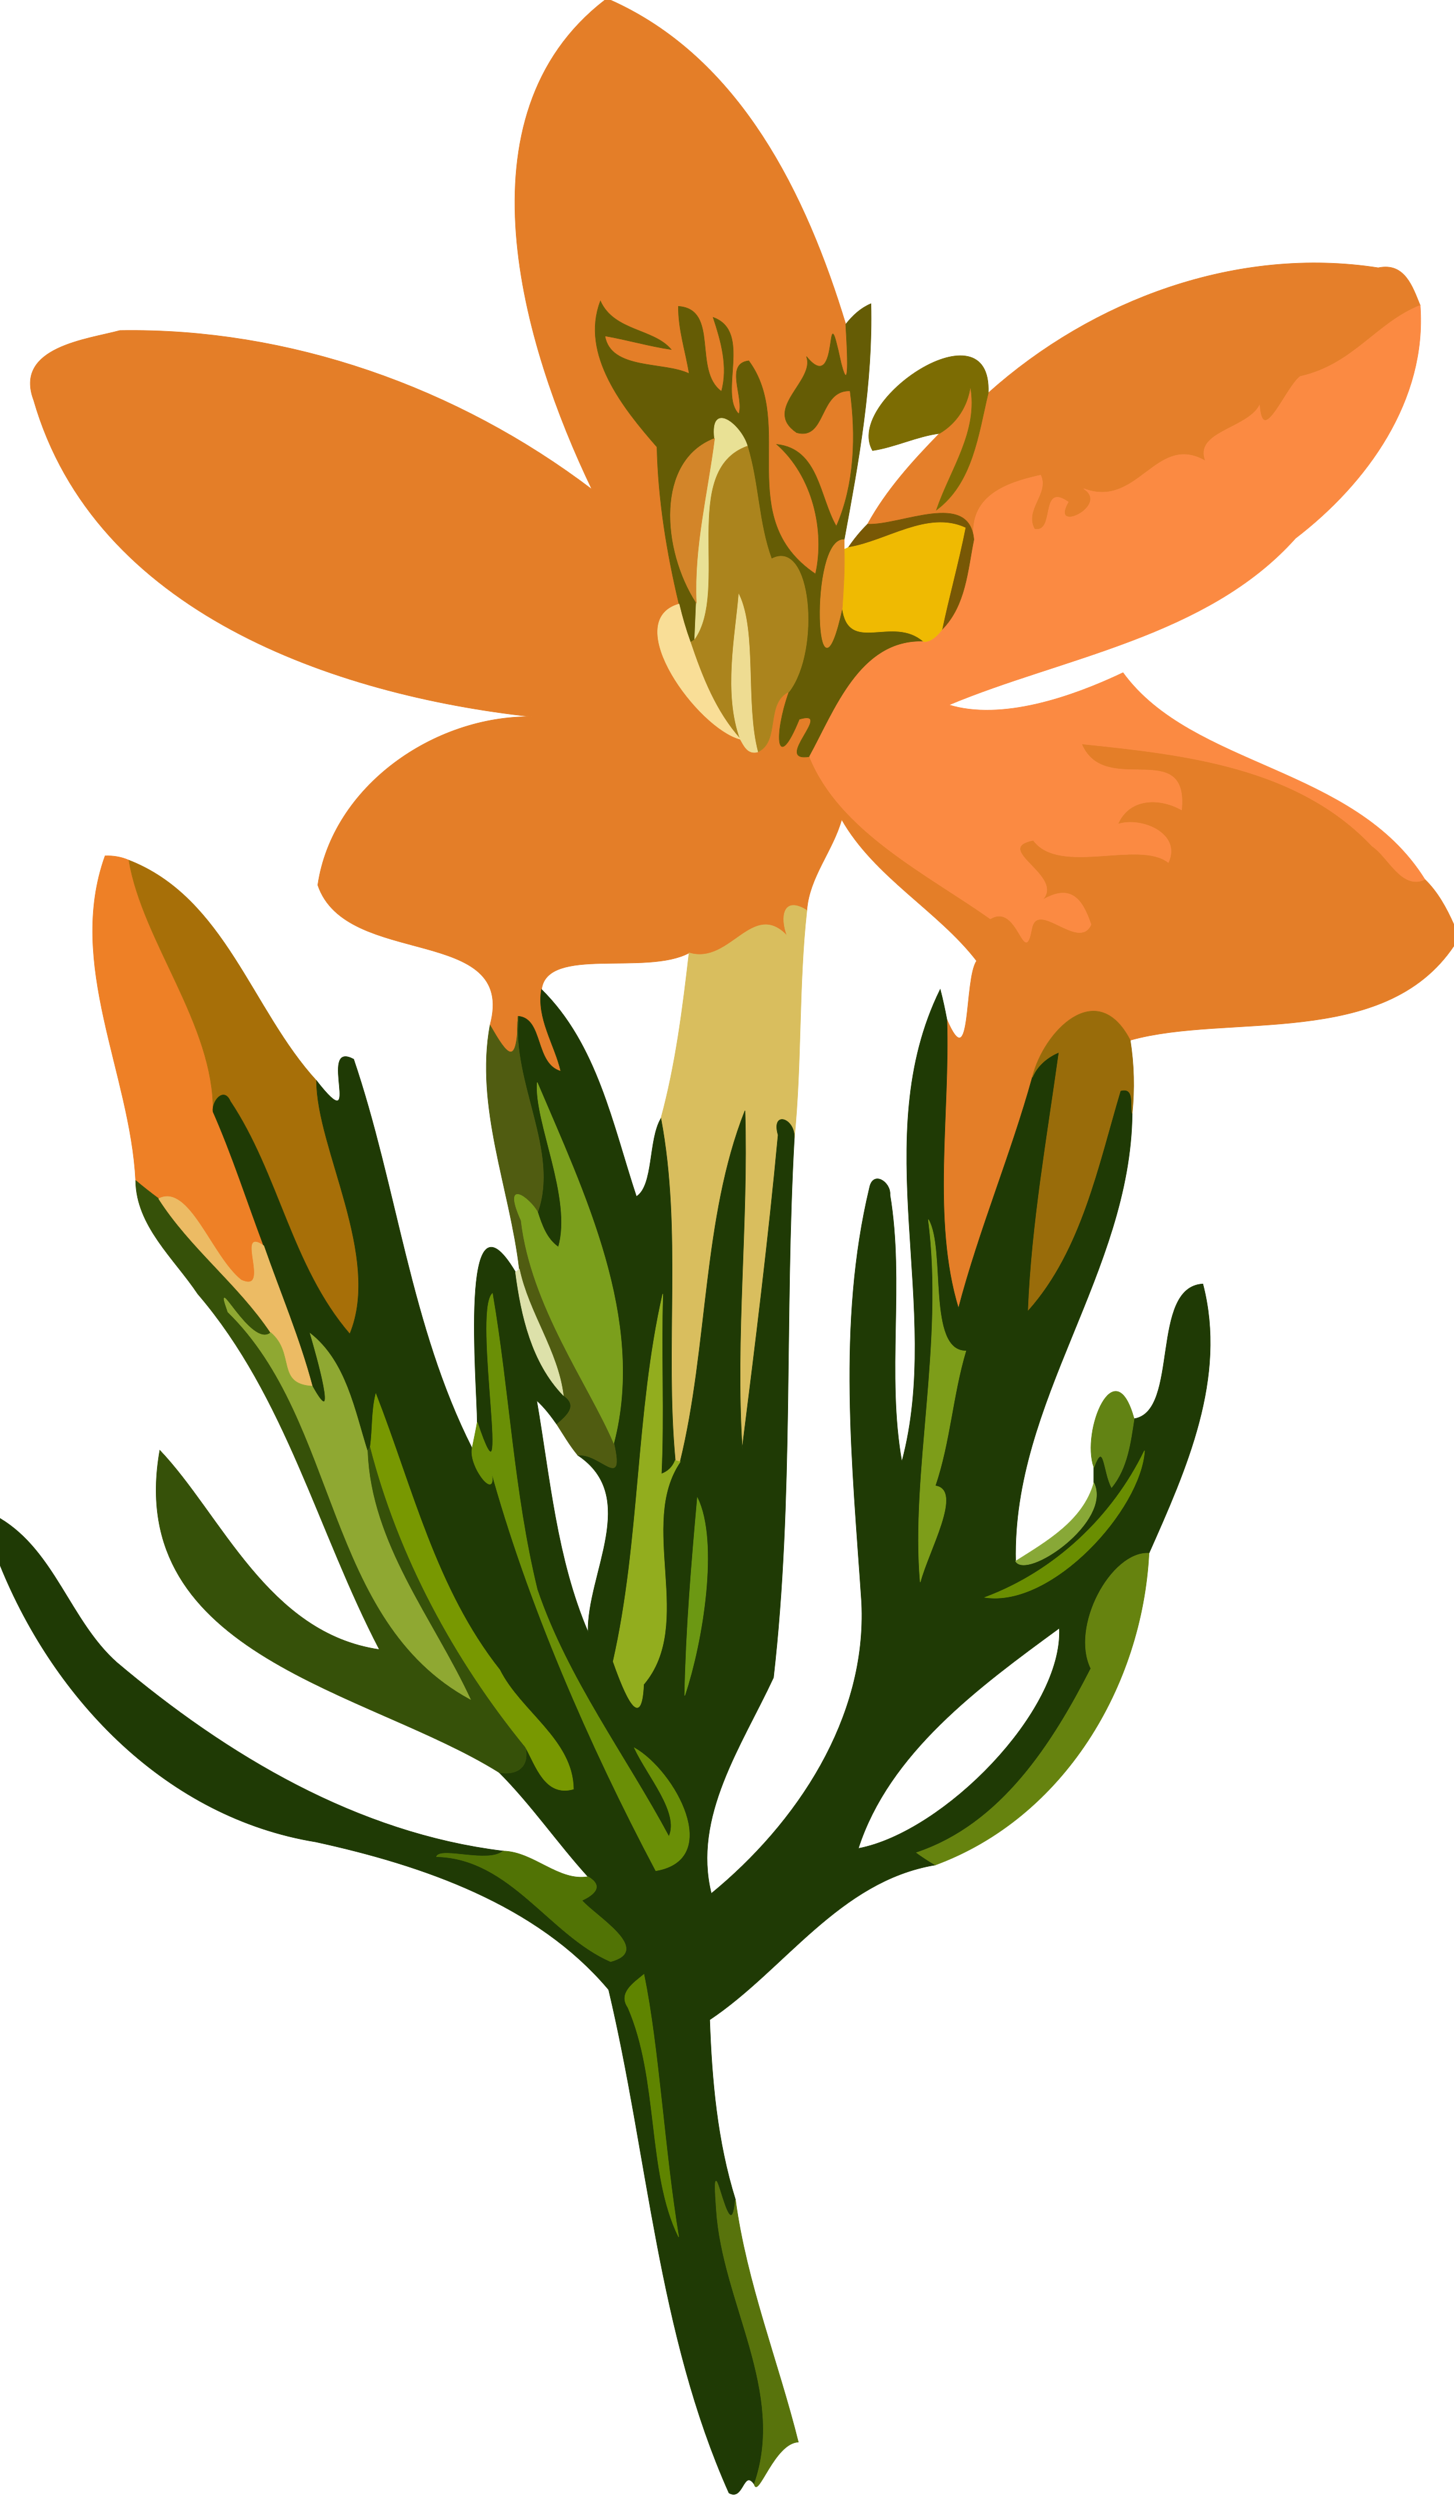 <?xml version="1.0" encoding="UTF-8"?>
<svg width="238pt" height="409pt" version="1.1" viewBox="0 0 238 409" xmlns="http://www.w3.org/2000/svg">
<defs>
<filter id="a" color-interpolation-filters="sRGB">
<feColorMatrix in="SourceGraphic" result="colormatrix" values="1 0 0 0 0 0 1 0 0 0 0 0 1 0 0 -0.212 -0.715 -0.072 1 0 "/>
<feComposite in="SourceGraphic" in2="colormatrix" k2="1" operator="arithmetic" result="composite"/>
<feGaussianBlur result="blur1" stdDeviation="0.1 0.01"/>
<feGaussianBlur in="composite" result="blur2" stdDeviation="0.01 0.1"/>
<feBlend in="blur2" in2="blur1" mode="darken" result="blend"/>
</filter>
</defs>
<g filter="url(#a)" stroke-width=".094">
<path d="m99.02 0h0.87c21.32 9.48 32.13 31.92 38.55 53.05 0.12 2.32 0.84 12.58-0.76 6.4-2.86-13.27-0.01 5.84-5.67-1.12 1.49 3.97-7.29 8.57-1.61 12.44 4.87 1.36 3.62-7 8.75-6.83 0.98 7.35 0.78 15.26-2.25 22.17-2.78-4.78-2.85-12.65-9.74-13.41 5.9 5.21 7.92 14.14 6.33 21.21-13.61-9.17-3.19-24.39-10.93-34.88-4 0.47-0.7 6-1.62 8.71-3.38-3.35 2.22-13.51-4.2-15.81 1.28 3.87 2.47 8.04 1.36 12.11-4.74-3.39-0.31-13.44-7.05-13.92-0.04 3.75 1.17 7.35 1.77 11.02-4.11-2.02-12.86-0.54-13.81-6.19 3.64 0.63 7.19 1.68 10.84 2.22-2.86-3.43-9.32-2.95-11.57-7.91-3.35 8.73 3.79 17.61 9.26 23.86 0.2 8.69 1.6 17.26 3.61 25.7-9.68 2.8 3.06 20.29 10.03 22.11 0.63 1.15 1.26 2.5 2.85 2.08 3.77-1.71 1.12-7.99 5.14-9.88-2.65 7.42-1.99 13.5 1.66 4.53 5.86-1.76-4.5 7.09 1.68 6.11 4.89 12.21 19.22 19.21 29.6 26.54 4.57-2.76 5.5 8.19 6.73 1.78 0.85-5.24 7.73 3.62 9.74-0.84-1.46-4.33-3.39-6.72-8.04-3.96 3.96-3.92-8.39-8.41-1.4-9.84 4.25 5.82 17.29-0.12 22.1 3.64 2.18-4.76-4.45-7.51-8.28-6.25 1.85-4.31 6.76-4.41 10.44-2.36 1.15-11.98-12.62-1.83-16.37-10.79 16.82 1.74 35.34 3.75 47.59 16.74 2.66 1.77 4.8 7.18 8.61 5.44 2.14 2.07 3.57 4.73 4.77 7.42v3.43c-11.42 17.02-37 10.96-53 15.45-5.44-10.48-14.2-1.42-16.01 6.05-3.54 12.75-8.74 25-12.1 37.83-4.43-14.53-1.38-31.94-1.9-47.26 4.1 9.57 2.78-6.52 4.87-9.6-6.26-8.14-16.73-13.7-22.09-23.13-1.42 5.13-5.32 9.45-5.7 14.87-3.9-2.44-4.39 1.14-3.21 4.19-5.69-6.01-9.31 4.83-16.07 2.77-7.03 3.78-23.24-1.18-24.15 5.98-0.83 4.71 2.12 8.93 3.17 13.39-4.32-1.21-2.84-8.65-6.98-9-0.17 8.66-1.77 6.39-4.62 1.46 4.5-16.58-23.55-9.22-28.19-22.93 2.37-16.16 19.01-27.72 35.02-27.54-32.33-3.54-71.54-17.06-81.52-51.77-3.29-8.74 8.87-9.97 14.1-11.41 27.67-0.47 55.28 9.29 77.28 26-11.41-23.7-22.41-61.16 2.12-80.07z" fill="#e47e28" stroke="#e47e28"/>
<path d="m161.76 64.29c17.13-15.36 40.86-24.06 63.84-20.48 4.38-0.93 5.65 3.21 6.86 6.15-7.25 2.92-10.9 9.67-19.63 11.63-2.39 1.81-6.14 11.68-6.67 4.75-2.09 3.85-10.78 4.29-8.81 9.1-8.12-4.74-11 7.9-19.95 4.51 4.37 2.8-5.67 7.57-2.55 2.17-4.72-3.29-1.98 5.19-5.53 4.44-1.74-3.24 2.44-5.83 1.01-8.82-5.83 1.28-11.7 3.47-10.93 10.53-0.71-8.08-11.83-2.31-17.4-2.51 3.06-5.58 7.37-10.34 11.79-14.86 2.8-1.66 4.58-4.4 5.05-7.7 1.38 7.36-3.3 13.6-5.55 20.22 5.96-4.44 6.85-12.38 8.47-19.13z" fill="#e57f2a" stroke="#e57f2a"/>
<path d="m107.54 73.12c-5.47-6.25-12.61-15.13-9.26-23.86 2.25 4.96 8.71 4.48 11.57 7.91-3.65-0.54-7.2-1.59-10.84-2.22 0.95 5.65 9.7 4.17 13.81 6.19-0.6-3.67-1.81-7.27-1.77-11.02 6.74 0.48 2.31 10.53 7.05 13.92 1.11-4.07-0.08-8.24-1.36-12.11 6.42 2.3 0.82 12.46 4.2 15.81 0.92-2.71-2.38-8.24 1.62-8.71 7.74 10.49-2.68 25.71 10.93 34.88 1.59-7.07-0.43-16-6.33-21.21 6.89 0.76 6.96 8.63 9.74 13.41 3.03-6.91 3.23-14.82 2.25-22.17-5.13-0.17-3.88 8.19-8.75 6.83-5.68-3.87 3.1-8.47 1.61-12.44 5.66 6.96 2.81-12.15 5.67 1.12 1.6 6.18 0.88-4.08 0.76-6.4 1.11-1.41 2.44-2.66 4.12-3.36 0.32 12.96-2.01 25.85-4.38 38.6-5.81-0.36-4.58 30.84-0.31 11.09 0.98 7.82 8.25 1.07 13.35 5.6-10.46-0.37-14.56 11.25-18.71 18.79-6.18 0.98 4.18-7.87-1.68-6.11-3.65 8.97-4.31 2.89-1.66-4.53 5.18-6.81 3.64-25.19-2.88-21.69-2.18-5.94-2.1-12.42-3.95-18.45-1.01-3.51-6.13-7.57-5.38-1.25-9.58 3.66-8.59 18.14-2.99 26.84-0.07 1.52-0.19 4.56-0.26 6.08l-0.7 0.43c-0.75-2.05-1.36-4.15-1.86-6.27-2.01-8.44-3.41-17.01-3.61-25.7z" fill="#655c05" stroke="#655c05"/>
<path d="m232.46 49.96c1.15 15.45-8.65 29.1-20.4 38.09-14.44 16.17-38.23 19.5-56.74 27.27 8.57 2.63 20.03-1.24 28.5-5.27 11.38 15.6 37.8 15.2 49.41 33.82-3.81 1.74-5.95-3.67-8.61-5.44-12.25-12.99-30.77-15-47.59-16.74 3.75 8.96 17.52-1.19 16.37 10.79-3.68-2.05-8.59-1.95-10.44 2.36 3.83-1.26 10.46 1.49 8.28 6.25-4.81-3.76-17.85 2.18-22.1-3.64-6.99 1.43 5.36 5.92 1.4 9.84 4.65-2.76 6.58-0.37 8.04 3.96-2.01 4.46-8.89-4.4-9.74 0.84-1.23 6.41-2.16-4.54-6.73-1.78-10.38-7.33-24.71-14.33-29.6-26.54 4.15-7.54 8.25-19.16 18.71-18.79 1.31-0.03 2.2-1.03 2.96-1.98 3.9-3.93 4.19-9.62 5.22-14.73-0.77-7.06 5.1-9.25 10.93-10.53 1.43 2.99-2.75 5.58-1.01 8.82 3.55 0.75 0.81-7.73 5.53-4.44-3.12 5.4 6.92 0.63 2.55-2.17 8.95 3.39 11.83-9.25 19.95-4.51-1.97-4.81 6.72-5.25 8.81-9.1 0.53 6.93 4.28-2.94 6.67-4.75 8.73-1.96 12.38-8.71 19.63-11.63z" fill="#fb8a42" stroke="#fb8a42"/>
<path d="m142.83 73.71c-4.74-8.2 19.57-24.35 18.93-9.42-1.62 6.75-2.51 14.69-8.47 19.13 2.25-6.62 6.93-12.86 5.55-20.22-0.47 3.3-2.25 6.04-5.05 7.7-3.77 0.5-7.23 2.24-10.96 2.81z" fill="#7c6c03" stroke="#7c6c03"/>
<path d="m116.96 71.74c-0.75-6.32 4.37-2.26 5.38 1.25-11.14 4-2.84 23.59-8.63 31.67 0.07-1.52 0.19-4.56 0.26-6.08-0.41-9.1 1.86-17.91 2.99-26.84z" fill="#e9e195" stroke="#e9e195"/>
<path d="m113.97 98.58c-5.6-8.7-6.59-23.18 2.99-26.84-1.13 8.93-3.4 17.74-2.99 26.84z" fill="#d38529" stroke="#d38529"/>
<path d="m113.71 104.66c5.79-8.08-2.51-27.67 8.63-31.67 1.85 6.03 1.77 12.51 3.95 18.45 6.52-3.5 8.06 14.88 2.88 21.69-4.02 1.89-1.37 8.17-5.14 9.88-2.08-7.85-0.16-19.71-3.09-25.75-0.54 6.69-2.52 16.12 0.24 23.67-4.05-4.52-6.26-10.19-8.17-15.84l0.7-0.43z" fill="#ab841d" stroke="#ab841d"/>
<path d="m142 85.76c5.57 0.2 16.69-5.57 17.4 2.51-1.03 5.11-1.32 10.8-5.22 14.73 1.17-5.57 2.72-11.07 3.82-16.65-6.18-2.84-12.86 2.2-19.14 3.22 0.92-1.37 1.97-2.65 3.14-3.81z" fill="#785805" stroke="#785805"/>
<path d="m138.86 89.57c6.28-1.02 12.96-6.06 19.14-3.22-1.1 5.58-2.65 11.08-3.82 16.65-0.76 0.95-1.65 1.95-2.96 1.98-5.1-4.53-12.37 2.22-13.35-5.6 0.21-3.17 0.42-6.33 0.31-9.5l0.68-0.31z" fill="#efba02" stroke="#efba02"/>
<path d="m137.87 99.38c-4.27 19.75-5.5-11.45 0.31-11.09v1.59c0.11 3.17-0.1 6.33-0.31 9.5z" fill="#de8928" stroke="#de8928"/>
<path d="m121.18 120.93c-2.76-7.55-0.78-16.98-0.24-23.67 2.93 6.04 1.01 17.9 3.09 25.75-1.59 0.42-2.22-0.93-2.85-2.08z" fill="#eedc92" stroke="#eedc92"/>
<path d="m121.18 120.93c-6.97-1.82-19.71-19.31-10.03-22.11 0.5 2.12 1.11 4.22 1.86 6.27 1.91 5.65 4.12 11.32 8.17 15.84z" fill="#f9de97" stroke="#f9de97"/>
<path d="m17.2 140.02c1.34-0.06 2.68 0.17 3.9 0.71 2.24 13.34 13.97 26.92 13.78 41.15 3.15 7.16 5.54 14.62 8.29 21.93-4.75-3.35 1.4 7.92-3.7 5.6-4.84-3.83-8.51-15.86-13.49-13.31-1.28-0.96-2.55-1.94-3.77-2.98-0.89-17.59-11.36-35.38-5.01-53.1z" fill="#ee8026" stroke="#ee8026"/>
<path d="m21.1 140.73c15.78 6.16 20.09 24.5 30.72 36.08-0.01 11.06 10.69 28.76 5.44 41.43-9.55-11.09-11.61-26.16-19.57-38.09-1.05-2.42-3.07 0.02-2.81 1.73 0.19-14.23-11.54-27.81-13.78-41.15z" fill="#a76f08" stroke="#a76f08"/>
<path d="m128.86 153.12c-1.18-3.05-0.69-6.63 3.21-4.19-1.37 12.4-0.81 24.92-2.06 37.33 0.22-3.32-3.84-4.69-2.64-0.58-1.59 17.07-3.73 34.25-5.88 51.3-1.18-18.42 1.02-36.93 0.45-55.27-6.96 17.55-5.98 38.6-10.6 57.42l-0.81-0.21c-1.74-18.56 1.1-37.58-2.35-55.93 2.41-8.85 3.56-18.01 4.61-27.1 6.76 2.06 10.38-8.78 16.07-2.77z" fill="#d9be5e" stroke="#d9be5e"/>
<path d="m91.81 175.26c-1.05-4.46-4-8.68-3.17-13.39 9.14 9 11.65 22.17 15.53 33.88 2.85-1.81 1.95-9.29 4.01-12.76 3.45 18.35 0.61 37.37 2.35 55.93-0.43 1.09-1.19 1.83-2.29 2.22 0.47-9.81-0.07-19.64 0.25-29.45-4.43 19.44-3.64 40.41-8.12 60.12 1.06 2.97 4.57 12.88 4.98 3.74 8.44-9.97-1.06-26.09 5.99-36.42 4.62-18.82 3.64-39.87 10.6-57.42 0.57 18.34-1.63 36.85-0.45 55.27 2.15-17.05 4.29-34.23 5.88-51.3-1.2-4.11 2.86-2.74 2.64 0.58-1.64 29.35-0.07 59-3.41 88.19-5.17 11.1-13.3 22.72-10.17 35.32 13.99-11.46 25.53-28.69 24.61-47.6-1.51-22.58-4.04-45.65 1.29-67.87 0.56-2.86 3.51-0.95 3.35 1.19 2.39 14.42-0.63 29.24 1.94 43.66 6.79-25.29-5.72-52.88 6.28-77.28 0.43 1.62 0.77 3.27 1.09 4.92 0.52 15.32-2.53 32.73 1.9 47.26 3.36-12.83 8.56-25.08 12.1-37.83 0.81-1.95 2.47-3.28 4.36-4.1-1.94 14-4.46 28.06-5.04 42.18 8.69-9.8 11.41-23.58 15.08-35.87 2.41-0.68 1.65 2.34 1.93 3.72-0.3 26.09-19.66 46.98-19.08 73.25 1.84 3.11 15.83-6.49 12.81-12.8v-2.55c1.7-4.56 1.53 0.67 2.9 3.29 2.59-3.19 3.09-7.32 3.69-11.24 7.5-1.17 2.54-21.54 11.25-22.05 4.01 15.39-2.73 30.33-8.82 44.05-6.21-0.31-12.86 12.03-9.5 18.85-6.3 12.32-14.68 25.49-28.54 30.13 0.98 0.72 2.01 1.38 3.07 2.01-15.8 2.65-24.69 17.16-36.94 25.33 0.35 9.92 1.24 19.9 4.22 29.43-0.88 9.69-4.13-12.04-3.12 1.62 0.97 15.19 11.51 29.84 6.2 44.93-1.8-2.54-1.74 2.83-4.14 1.42-11.64-26.03-13.21-55.05-19.69-82.32-11.77-13.99-30.49-20.37-47.94-24.18-24.32-3.97-42.76-23.17-51.69-45.3v-7.62c8.99 5.39 11.47 16.72 19.08 23.53 18.06 15.26 39.45 27.99 63.27 30.89-2.39 2.09-10.21-0.73-10.9 0.91 12.14 0.29 18.43 12.77 28.5 17.17 6.94-1.87-2.37-7.36-4.71-10 2.08-0.97 3.61-2.34 1.01-3.89-5.02-5.54-9.25-11.74-14.53-17.04 3.06 0.51 4.98-1.02 4.27-4.2 1.74 3.11 3.22 8.21 7.87 6.91-0.08-8.05-8.67-12.69-12.06-19.49-10.45-13.2-14.29-29.77-20.28-45.15-0.7 2.8-0.51 5.78-0.9 8.64l-0.49 0.71c-2.11-6.68-3.51-14.65-9.35-19.24 0.97 3.28 4.8 16.7 0.33 8.62-2.08-7.84-5.27-15.31-7.94-22.96-2.75-7.31-5.14-14.77-8.29-21.93-0.26-1.71 1.76-4.15 2.81-1.73 7.96 11.93 10.02 27 19.57 38.09 5.25-12.67-5.45-30.37-5.44-41.43 7.92 10.15-0.02-6.83 6.07-3.52 7.13 21.03 9.24 43.58 19.39 63.64-0.6 3.28 4.64 9.49 2.96 3.08 6.07 22.15 16.23 45.5 27.11 66.02 11-1.88 3.15-16.28-3.5-20.08 2.17 4.66 7.46 10.62 5.64 14.52-6.98-13.05-16.65-25.92-21.56-40.44-3.87-15.89-4.58-32.34-7.33-48.42-3.23 3.18 3.41 38.64-2.48 21.05 0.03-5.55-3.11-40.34 6.27-24.54 0.93 7.14 2.66 14.78 7.81 20.13 2.51 1.71 0.62 3.31-1.05 4.77-0.99-1.4-2.03-2.78-3.31-3.93 2.2 12.79 3.26 25.83 8.42 37.91-0.17-9.63 8.53-22.12-1.67-28.93 3.62-0.46 7.69 6.05 5.88-2 5.25-20.25-4.93-41.07-12.53-58.98-0.51 6.41 5.8 18.9 3.47 26.94-1.94-1.33-2.72-3.59-3.41-5.72 3.58-9.97-4.27-21.23-3.17-32.05 4.14 0.35 2.66 7.79 6.98 9m60.15 24.25c2.62 20.13-2.87 41.48-1.33 59.3 1.32-5.09 7.05-15.11 2.44-15.73 2.44-7.18 2.85-14.83 5.02-22.07-6.42 0-3.3-16.65-6.13-21.5m35.38 37.81c-5.26 10.83-14.64 19.72-26.1 24 11.01 1.65 25.49-14.39 26.1-24m-73.18 7.73c-0.96 10.78-1.87 21.53-2.08 32.32 2.97-8.87 5.57-25.15 2.08-32.32m59.25 21.29c-13.26 9.69-27.88 20.44-32.92 36.06 13.94-2.63 33.58-22.49 32.92-36.06m-68.01 56.66c-1.63 1.37-4.24 3.03-2.62 5.39 5.15 11.8 3.13 27.08 8.31 37.56-2.34-14.11-3.23-30.95-5.69-42.95z" fill="#1f3a05" stroke="#1f3a05"/>
<path d="m168.99 176.22c1.81-7.47 10.57-16.53 16.01-6.05 0.63 3.97 0.72 7.98 0.32 11.98-0.28-1.38 0.48-4.4-1.93-3.72-3.67 12.29-6.39 26.07-15.08 35.87 0.58-14.12 3.1-28.18 5.04-42.18-1.89 0.82-3.55 2.15-4.36 4.1z" fill="#996c0a" stroke="#996c0a"/>
<path d="m80.21 167.72c2.85 4.93 4.45 7.2 4.62-1.46-1.1 10.82 6.75 22.08 3.17 32.05-1.26-2.33-5.89-5.78-2.7 1.35 1.63 13.98 11.01 26.74 15.17 36.41 1.81 8.05-2.26 1.54-5.88 2-1.31-1.56-2.33-3.34-3.44-5.05 1.67-1.46 3.56-3.06 1.05-4.77-0.89-7.25-5.68-13.48-7.19-20.63-1.56-13.25-7.25-26.47-4.8-39.9z" fill="#505c11" stroke="#505c11"/>
<path d="m91.41 204.03c2.33-8.04-3.98-20.53-3.47-26.94 7.6 17.91 17.78 38.73 12.53 58.98-4.16-9.67-13.54-22.43-15.17-36.41-3.19-7.13 1.44-3.68 2.7-1.35 0.69 2.13 1.47 4.39 3.41 5.72z" fill="#7b9f1c" stroke="#7b9f1c"/>
<path d="m22.21 193.12c1.22 1.04 2.49 2.02 3.77 2.98 5.18 8.1 13.02 13.97 18.34 21.92-3.27 2.75-9.68-10.89-7.01-3.39 18.36 17.91 15.82 50.42 39.68 63.35-6.14-13.21-16.3-25.39-16.86-40.59l0.49-0.71c4.63 17.98 13.68 34.75 25.37 49.09 0.71 3.18-1.21 4.71-4.27 4.2-21.36-13.4-61.53-18.92-55.56-52.71 10.09 10.6 17.66 29.96 35.95 32.6-10.07-19.3-15.29-41.36-29.74-58.19-3.86-5.78-10.09-11.12-10.16-18.55z" fill="#365109" stroke="#365109"/>
<path d="m25.98 196.1c4.98-2.55 8.65 9.48 13.49 13.31 5.1 2.32-1.05-8.95 3.7-5.6 2.67 7.65 5.86 15.12 7.94 22.96-5.98-0.34-2.79-5.34-6.79-8.75-5.32-7.95-13.16-13.82-18.34-21.92z" fill="#ecbb64" stroke="#ecbb64"/>
<path d="m151.96 199.51c2.83 4.85-0.29 21.5 6.13 21.5-2.17 7.24-2.58 14.89-5.02 22.07 4.61 0.62-1.12 10.64-2.44 15.73-1.54-17.82 3.95-39.17 1.33-59.3z" fill="#7d9d19" stroke="#7d9d19"/>
<path d="m84.39 208.12 0.62-0.5c1.51 7.15 6.3 13.38 7.19 20.63-5.15-5.35-6.88-12.99-7.81-20.13z" fill="#dde1aa" stroke="#dde1aa"/>
<path d="m37.31 214.63c-2.67-7.5 3.74 6.14 7.01 3.39 4 3.41 0.81 8.41 6.79 8.75 4.47 8.08 0.64-5.34-0.33-8.62 5.84 4.59 7.24 12.56 9.35 19.24 0.56 15.2 10.72 27.38 16.86 40.59-23.86-12.93-21.32-45.44-39.68-63.35z" fill="#8fa832" stroke="#8fa832"/>
<path d="m78.12 232.66c5.89 17.59-0.75-17.87 2.48-21.05 2.75 16.08 3.46 32.53 7.33 48.42 4.91 14.52 14.58 27.39 21.56 40.44 1.82-3.9-3.47-9.86-5.64-14.52 6.65 3.8 14.5 18.2 3.5 20.08-10.88-20.52-21.04-43.87-27.11-66.02 1.68 6.41-3.56 0.2-2.96-3.08 0.28-1.43 0.59-2.85 0.84-4.27z" fill="#6a8f06" stroke="#6a8f06"/>
<path d="m100.37 271.81c4.48-19.71 3.69-40.68 8.12-60.12-0.32 9.81 0.22 19.64-0.25 29.45 1.1-0.39 1.86-1.13 2.29-2.22l0.81 0.21c-7.05 10.33 2.45 26.45-5.99 36.42-0.41 9.14-3.92-0.77-4.98-3.74z" fill="#92ad1e" stroke="#92ad1e"/>
<path d="m179.05 240.05c-2.12-5.98 3.44-19.41 6.59-7.95-0.6 3.92-1.1 8.05-3.69 11.24-1.37-2.62-1.2-7.85-2.9-3.29z" fill="#628314" stroke="#628314"/>
<path d="m60.62 236.68c0.39-2.86 0.2-5.84 0.9-8.64 5.99 15.38 9.83 31.95 20.28 45.15 3.39 6.8 11.98 11.44 12.06 19.49-4.65 1.3-6.13-3.8-7.87-6.91-11.69-14.34-20.74-31.11-25.37-49.09z" fill="#789801" stroke="#789801"/>
<path d="m187.34 237.32c-0.61 9.61-15.09 25.65-26.1 24 11.46-4.28 20.84-13.17 26.1-24z" fill="#6a8e01" stroke="#6a8e01"/>
<path d="m166.24 255.4c5.12-3.24 11.04-6.61 12.81-12.8 3.02 6.31-10.97 15.91-12.81 12.8z" fill="#88a837" stroke="#88a837"/>
<path d="m114.16 245.05c3.49 7.17 0.89 23.45-2.08 32.32 0.21-10.79 1.12-21.54 2.08-32.32z" fill="#6c9813" stroke="#6c9813"/>
<path d="m178.57 272.95c-3.36-6.82 3.29-19.16 9.5-18.85-1.12 21.75-13.95 43.24-34.97 50.99-1.06-0.63-2.09-1.29-3.07-2.01 13.86-4.64 22.24-17.81 28.54-30.13z" fill="#66830f" stroke="#66830f"/>
<path d="m71.45 303.73c0.69-1.64 8.51 1.18 10.9-0.91 5.02 0.11 9.03 5.01 13.9 4.19 2.6 1.55 1.07 2.92-1.01 3.89 2.34 2.64 11.65 8.13 4.71 10-10.07-4.4-16.36-16.88-28.5-17.17z" fill="#517305" stroke="#517305"/>
<path d="m105.4 323c2.46 12 3.35 28.84 5.69 42.95-5.18-10.48-3.16-25.76-8.31-37.56-1.62-2.36 0.99-4.02 2.62-5.39z" fill="#5f8400" stroke="#5f8400"/>
<path d="m117.26 361.47c-1.01-13.66 2.24 8.07 3.12-1.62 1.82 13.61 7.04 26.61 10.29 39.65-3.93 0.19-6.61 9.37-7.21 6.9 5.31-15.09-5.23-29.74-6.2-44.93z" fill="#58730c" stroke="#58730c"/>
</g>
</svg>
